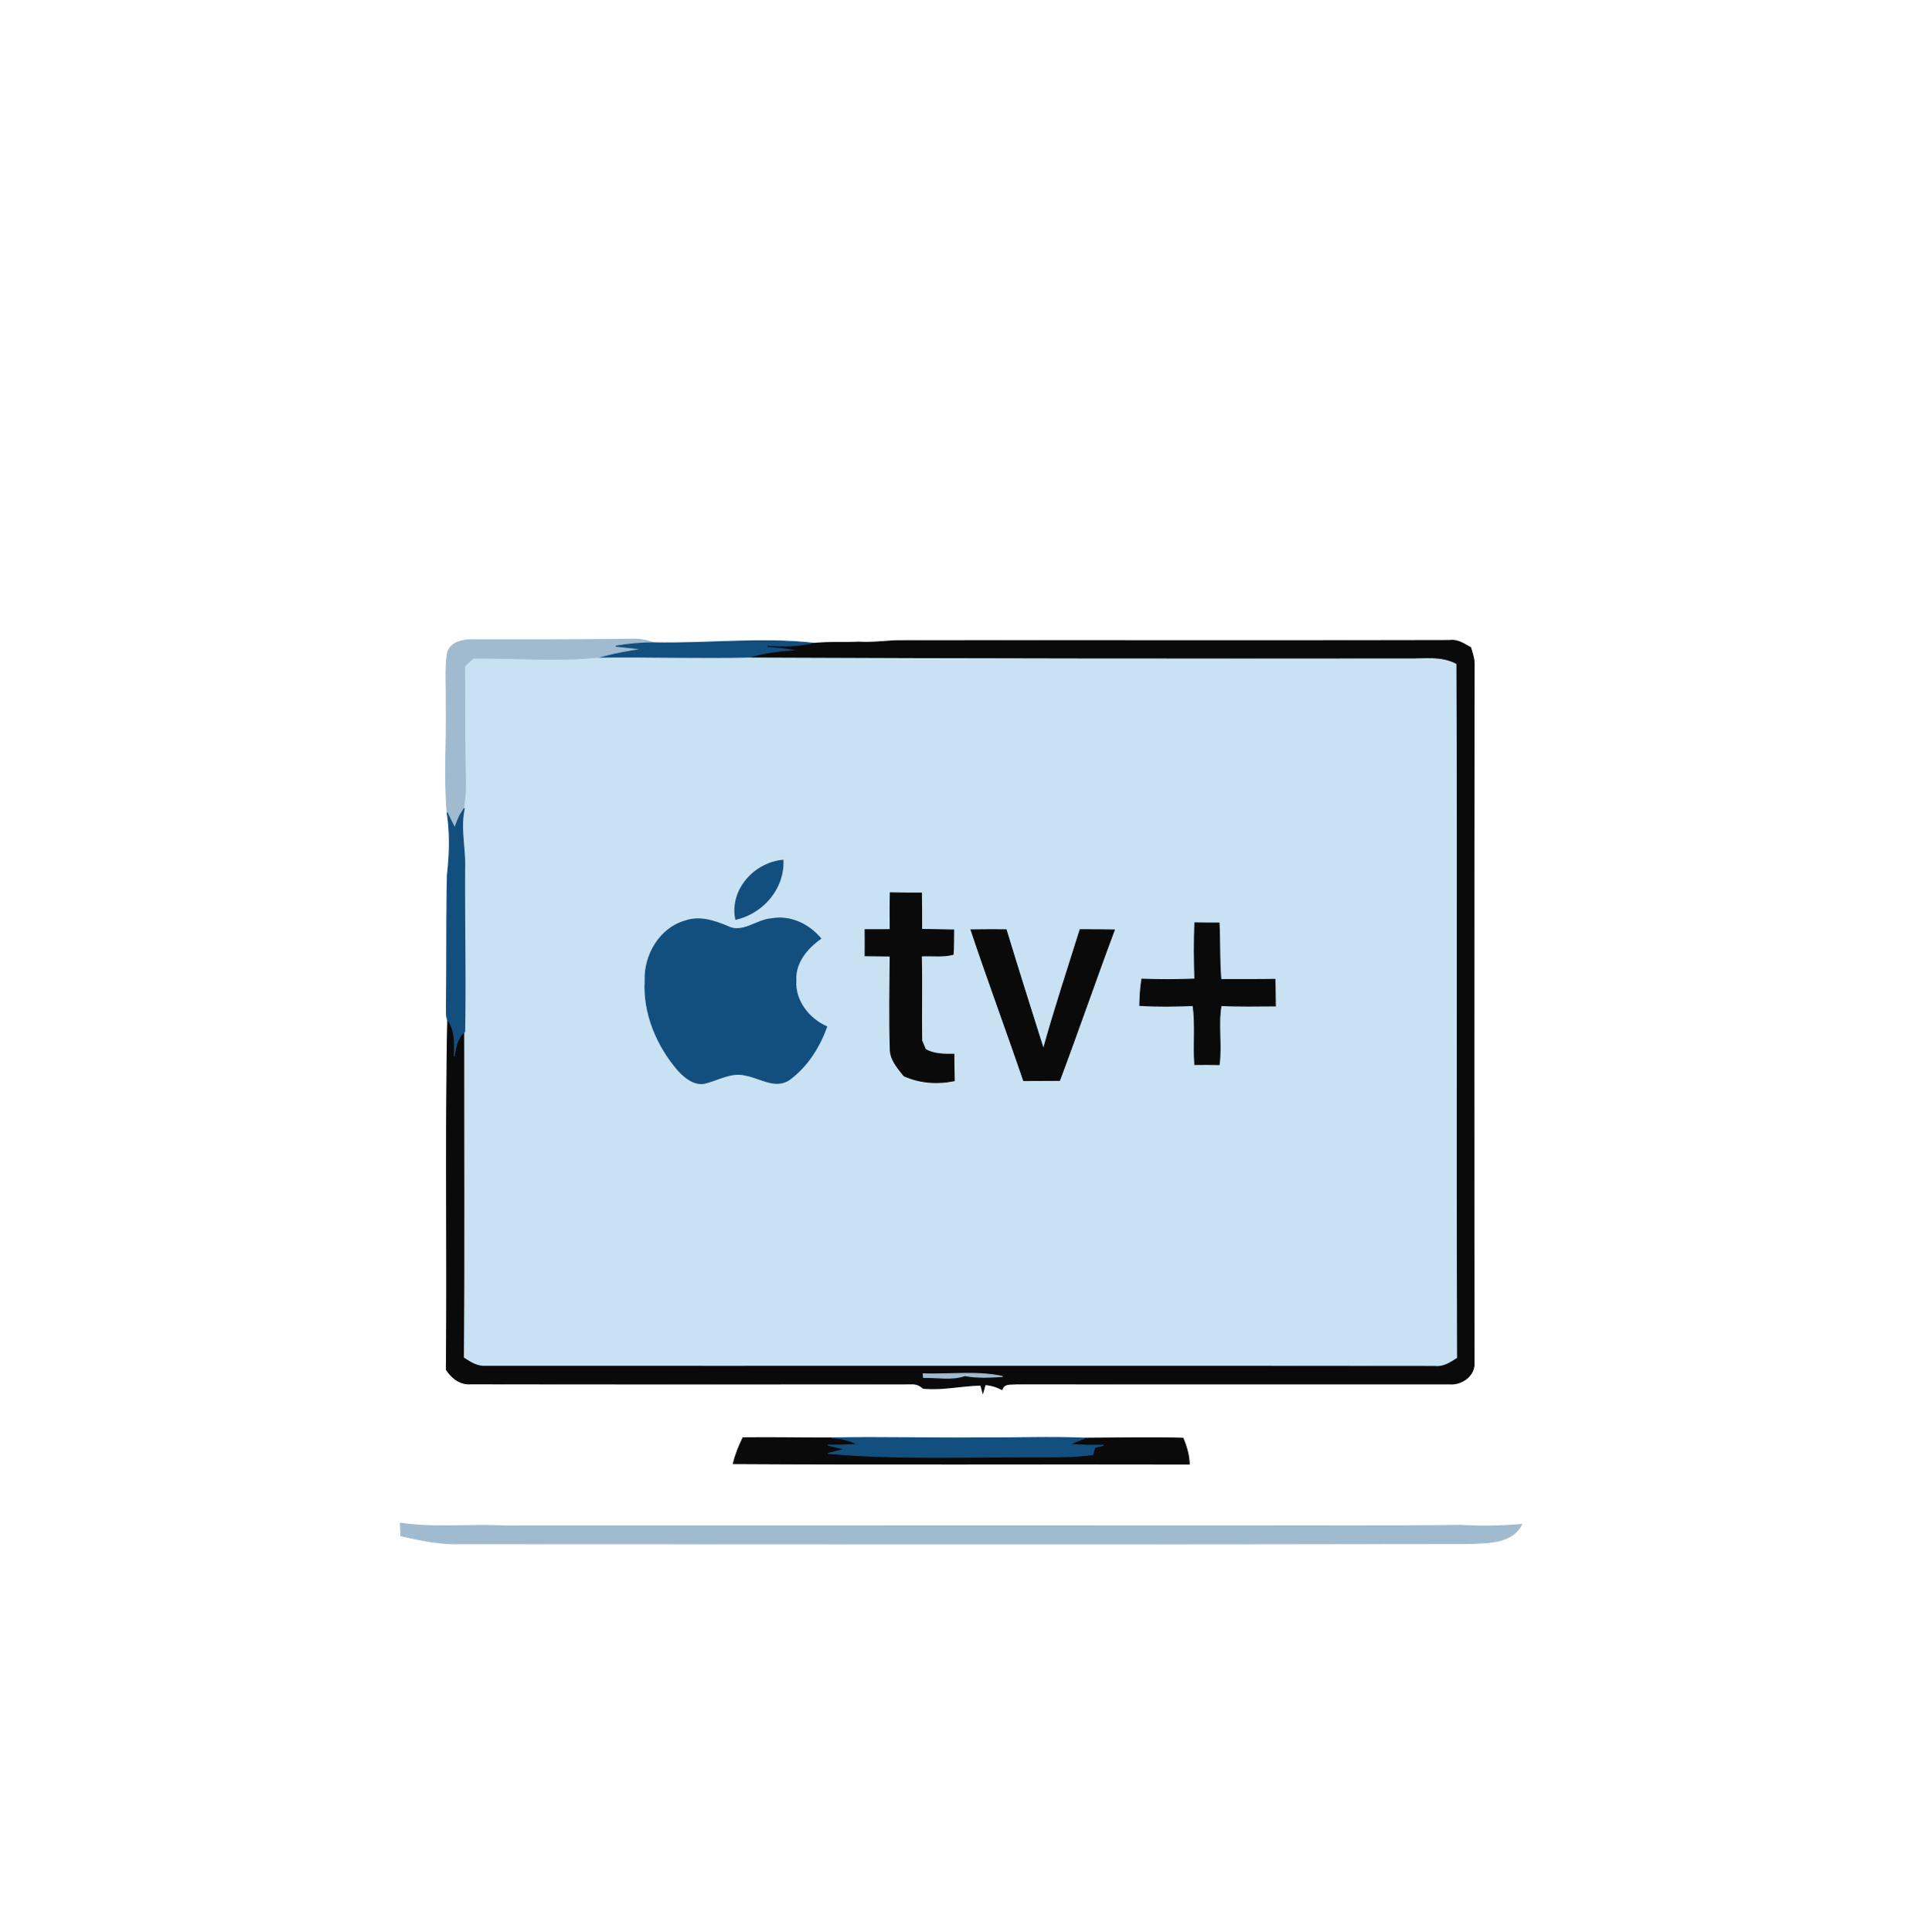<svg xmlns="http://www.w3.org/2000/svg" width="683" height="684" fill="none" viewBox="0 0 683 684"><path fill="#A0BBCF" stroke="#A0BBCF" stroke-width=".333" d="M158.44 231.169c1.213-4.107 5.893-4.747 9.546-4.654 18.68 0 37.347.067 56.027-.2 2.547-.093 5.053.44 7.453 1.28-4.506.067-9.013.414-13.453 1.2 3.173.374 6.36.68 9.547 1.054-4.547.72-9.094 1.453-13.52 2.666l-1.974.52c-14.746 1.507-29.626.227-44.426.334-.934.893-1.867 1.773-2.8 2.666.066 13.48 0 26.96.293 40.44.053 3.254-.12 6.507-.707 9.72-.426.667-1.253 1.987-1.666 2.64a81.54 81.54 0 0 0-1.747 4.32c-.92-1.813-1.84-3.613-2.693-5.44-1.094-12.986-.054-26.12-.347-39.146.147-5.8-.44-11.654.467-17.4Z"/><path fill="#124E7E" stroke="#124E7E" stroke-width=".333" d="M231.466 227.595c19.014.427 38.027-1.947 57 .2-5.453 1.373-11.08 1.44-16.64 1.08 3.76.227 7.507.667 11.2 1.427-5.866.386-11.746.933-17.386 2.693-17.854.413-35.72-.173-53.574.04l1.974-.52c4.426-1.213 8.973-1.947 13.52-2.667-3.187-.373-6.374-.68-9.547-1.053 4.44-.787 8.947-1.133 13.453-1.2Z"/><path fill="#0A0A0B" stroke="#0A0A0B" stroke-width=".333" d="M288.466 227.794c5.173-.52 10.386-.147 15.573-.44 4.453.293 8.893-.293 13.333-.493 65.307-.08 130.614.066 195.92-.08 2.787-.387 5.107 1.24 7.414 2.506.533 1.92 1.28 3.827 1.24 5.867-.12 82.653-.094 165.32-.04 247.987-.107 4.24-4.52 7.173-8.534 6.906-51.133-.013-102.266.027-153.4-.026-1.8.226-4.586-.4-5.186 2.053a14.21 14.21 0 0 0-5.974-1.787l-.813 2.88-.733-2.68c-6.827.094-13.574 1.76-20.427 1.08-1.16-1.106-2.52-1.613-4.093-1.533-52.027.027-104.067.053-156.094-.027-3.746.307-6.653-2.093-8.613-5.026.387-41.28-.333-82.574.48-123.84 2.787 3.76 2.48 8.48 2.293 12.88.52-3.174 1.054-6.52 3.707-8.707-.027 38.427.187 76.853-.093 115.293 2.266 1.48 4.68 3.067 7.533 2.84 112 .067 224-.08 336 .054 2.947.386 5.453-1.254 7.787-2.8-.307-81.827.093-163.667-.227-245.494-5.2-2.813-11.2-1.773-16.853-1.893-77.68.067-155.36.027-233.027-.32 5.64-1.76 11.52-2.307 17.387-2.693-3.694-.76-7.44-1.2-11.2-1.427 5.56.36 11.186.293 16.64-1.08Z"/><path fill="#C8E1F3" stroke="#C8E1F3" stroke-width=".333" d="M167.64 233.366c14.8-.107 29.68 1.173 44.426-.333 17.854-.214 35.72.373 53.574-.04 77.666.346 155.346.386 233.026.32 5.654.12 11.654-.92 16.854 1.893.32 81.827-.08 163.667.226 245.493-2.333 1.547-4.84 3.187-7.786 2.8-112-.133-224 .014-336-.053-2.854.227-5.267-1.36-7.534-2.84.28-38.44.067-76.867.094-115.293.373-19.374-.12-38.76 0-58.134.213-7.013-1.68-14.026-.094-20.986.587-3.214.76-6.467.707-9.72-.293-13.48-.227-26.96-.293-40.44.933-.894 1.866-1.774 2.8-2.667Z"/><path fill="#124E7E" stroke="#124E7E" stroke-width=".333" d="M162.759 288.831c.414-.653 1.24-1.973 1.667-2.64-1.587 6.96.307 13.974.093 20.987-.12 19.373.374 38.76 0 58.133-2.653 2.187-3.186 5.534-3.706 8.707.186-4.4.493-9.12-2.294-12.88-.68-1.453-.333-3.147-.466-4.68.24-15.56-.027-31.12.36-46.68.84-7.333 1.053-14.76-.094-22.067.854 1.827 1.774 3.627 2.694 5.44a81.528 81.528 0 0 1 1.746-4.32ZM260.507 325.512c-2.093-10.413 6.6-19.973 16.733-20.907.387 10.04-7.133 18.734-16.733 20.907Z"/><path fill="#0A0A0B" stroke="#0A0A0B" stroke-width=".333" d="M315.186 329.178c-.04-4.36-.08-8.706.054-13.053 3.666.08 7.333.133 11.013.093.067 4.294.08 8.574.08 12.867 3.773.067 7.56.107 11.333.2-.08 2.88.04 5.76-.2 8.64-3.613.987-7.52.347-11.253.573.267 10-.04 19.987.133 29.987.334.787 1 2.347 1.334 3.133 3.093 1.707 6.613 1.72 10.053 1.667 0 3.12.053 6.253.147 9.373-5.987 1.24-12.214.8-17.814-1.733-2.226-2.8-4.893-5.747-4.853-9.547-.36-10.946-.133-21.906-.04-32.853-2.96-.053-5.92-.08-8.88-.107.04-3.08.04-6.16 0-9.226 2.96-.014 5.92-.014 8.893-.014Z"/><path fill="#124E7E" stroke="#124E7E" stroke-width=".333" d="M228.426 347.247c-.36-9.04 5.2-18.587 14.16-21.134 5.014-1.8 10.28-.08 14.947 1.88 5.307 2.8 10.307-2.293 15.627-2.666 6.666-1.214 13.226 1.933 17.453 7-4.84 3.373-9.2 8.586-8.813 14.84-.494 7.16 4.586 13.56 10.906 16.373-2.586 7.307-6.986 14.2-13.306 18.8-5 3.28-10.347-.76-15.414-1.627-5.133-1.333-9.8 1.8-14.626 2.88-3.72.614-6.894-2.053-9.24-4.586-7.494-8.734-12.374-20.107-11.694-31.76Z"/><path fill="#0A0A0B" stroke="#0A0A0B" stroke-width=".333" d="M423.067 346.672c-.227-6.64-.28-13.28 0-19.906 2.853.053 5.707.066 8.56.053.347 6.667.067 13.347.653 20.013 6.387-.026 12.774.054 19.16-.053.067 3.133.094 6.267.134 9.413-6.414.054-12.84.147-19.24-.133-1.16 6.933.24 13.947-.667 20.907-2.88-.067-5.76-.067-8.627-.04-.52-6.96.36-13.96-.6-20.88-6.293.253-12.613.373-18.893-.04.107-3.107.24-6.227.747-9.294 6.253.214 12.52.227 18.773-.04ZM382.426 329.193c4.04 0 8.093 0 12.133.08-6.626 17.694-12.746 35.587-19.4 53.28-4.24.027-8.493.04-12.733.054-6.067-17.84-12.653-35.494-18.614-53.36 4.134-.08 8.281-.054 12.427-.04 4.294 14.133 8.747 28.213 13.2 42.293 3.934-14.227 8.6-28.227 12.987-42.307Z"/><path fill="#A0BBCF" stroke="#A0BBCF" stroke-width=".333" d="M326.867 486.475c9.374.306 18.867-1.08 28.134.92-4.44.306-8.947.546-13.347-.294-4.693 1.627-9.8.52-14.653.64-.04-.32-.107-.946-.134-1.266Z"/><path fill="#0A0A0B" stroke="#0A0A0B" stroke-width=".333" d="M263.068 509.099c10.48-.133 20.96.107 31.44.054 3.213-.014 6.333.92 9.226 2.253-3.533.28-7.066.32-10.6.28 1.987.48 3.96.947 5.947 1.453-1.973.507-3.933 1-5.907 1.494 24.88 2.173 49.907 1.12 74.854 1.226 6.306.014 12.64.04 18.906-.826.174-.627.52-1.88.68-2.52.787-.187 2.36-.587 3.147-.787-4 .093-8.013.027-11.987-.307 1.747-.773 3.52-1.52 5.334-2.173 11.586-.04 23.186-.293 34.773 0 1.187 2.92 2.12 5.973 2.2 9.16-53.8-.133-107.613.16-161.427-.16.747-3.187 1.987-6.213 3.414-9.147Z"/><path fill="#124E7E" stroke="#124E7E" stroke-width=".333" d="M294.506 509.152c17.387-.4 34.787.187 52.187-.026 12.466.146 24.946-.48 37.413.12-1.813.653-3.587 1.4-5.333 2.173 3.973.333 7.986.4 11.986.307-.786.2-2.36.6-3.146.786-.16.64-.507 1.894-.68 2.52-6.267.867-12.6.84-18.907.827-24.947-.107-49.973.947-74.853-1.227 1.973-.493 3.933-.986 5.906-1.493-1.986-.507-3.96-.973-5.946-1.453 3.533.04 7.066 0 10.6-.28-2.894-1.334-6.014-2.267-9.227-2.254Z"/><path fill="#A0BBCF" stroke="#A0BBCF" stroke-width=".333" d="M141.746 539.312c12.253 1.867 24.587.321 36.907 1 86.253 0 172.493-.093 258.746-.013 26.64-.133 53.28.16 79.92-.213 7.134.493 14.28.253 21.427-.293-3.347 6.8-12.2 6.466-18.693 6.76-118.694.226-237.387.093-356.08.066-7.467.32-14.814-1.16-22.04-2.826-.067-1.494-.134-2.987-.187-4.481Z"/></svg>
